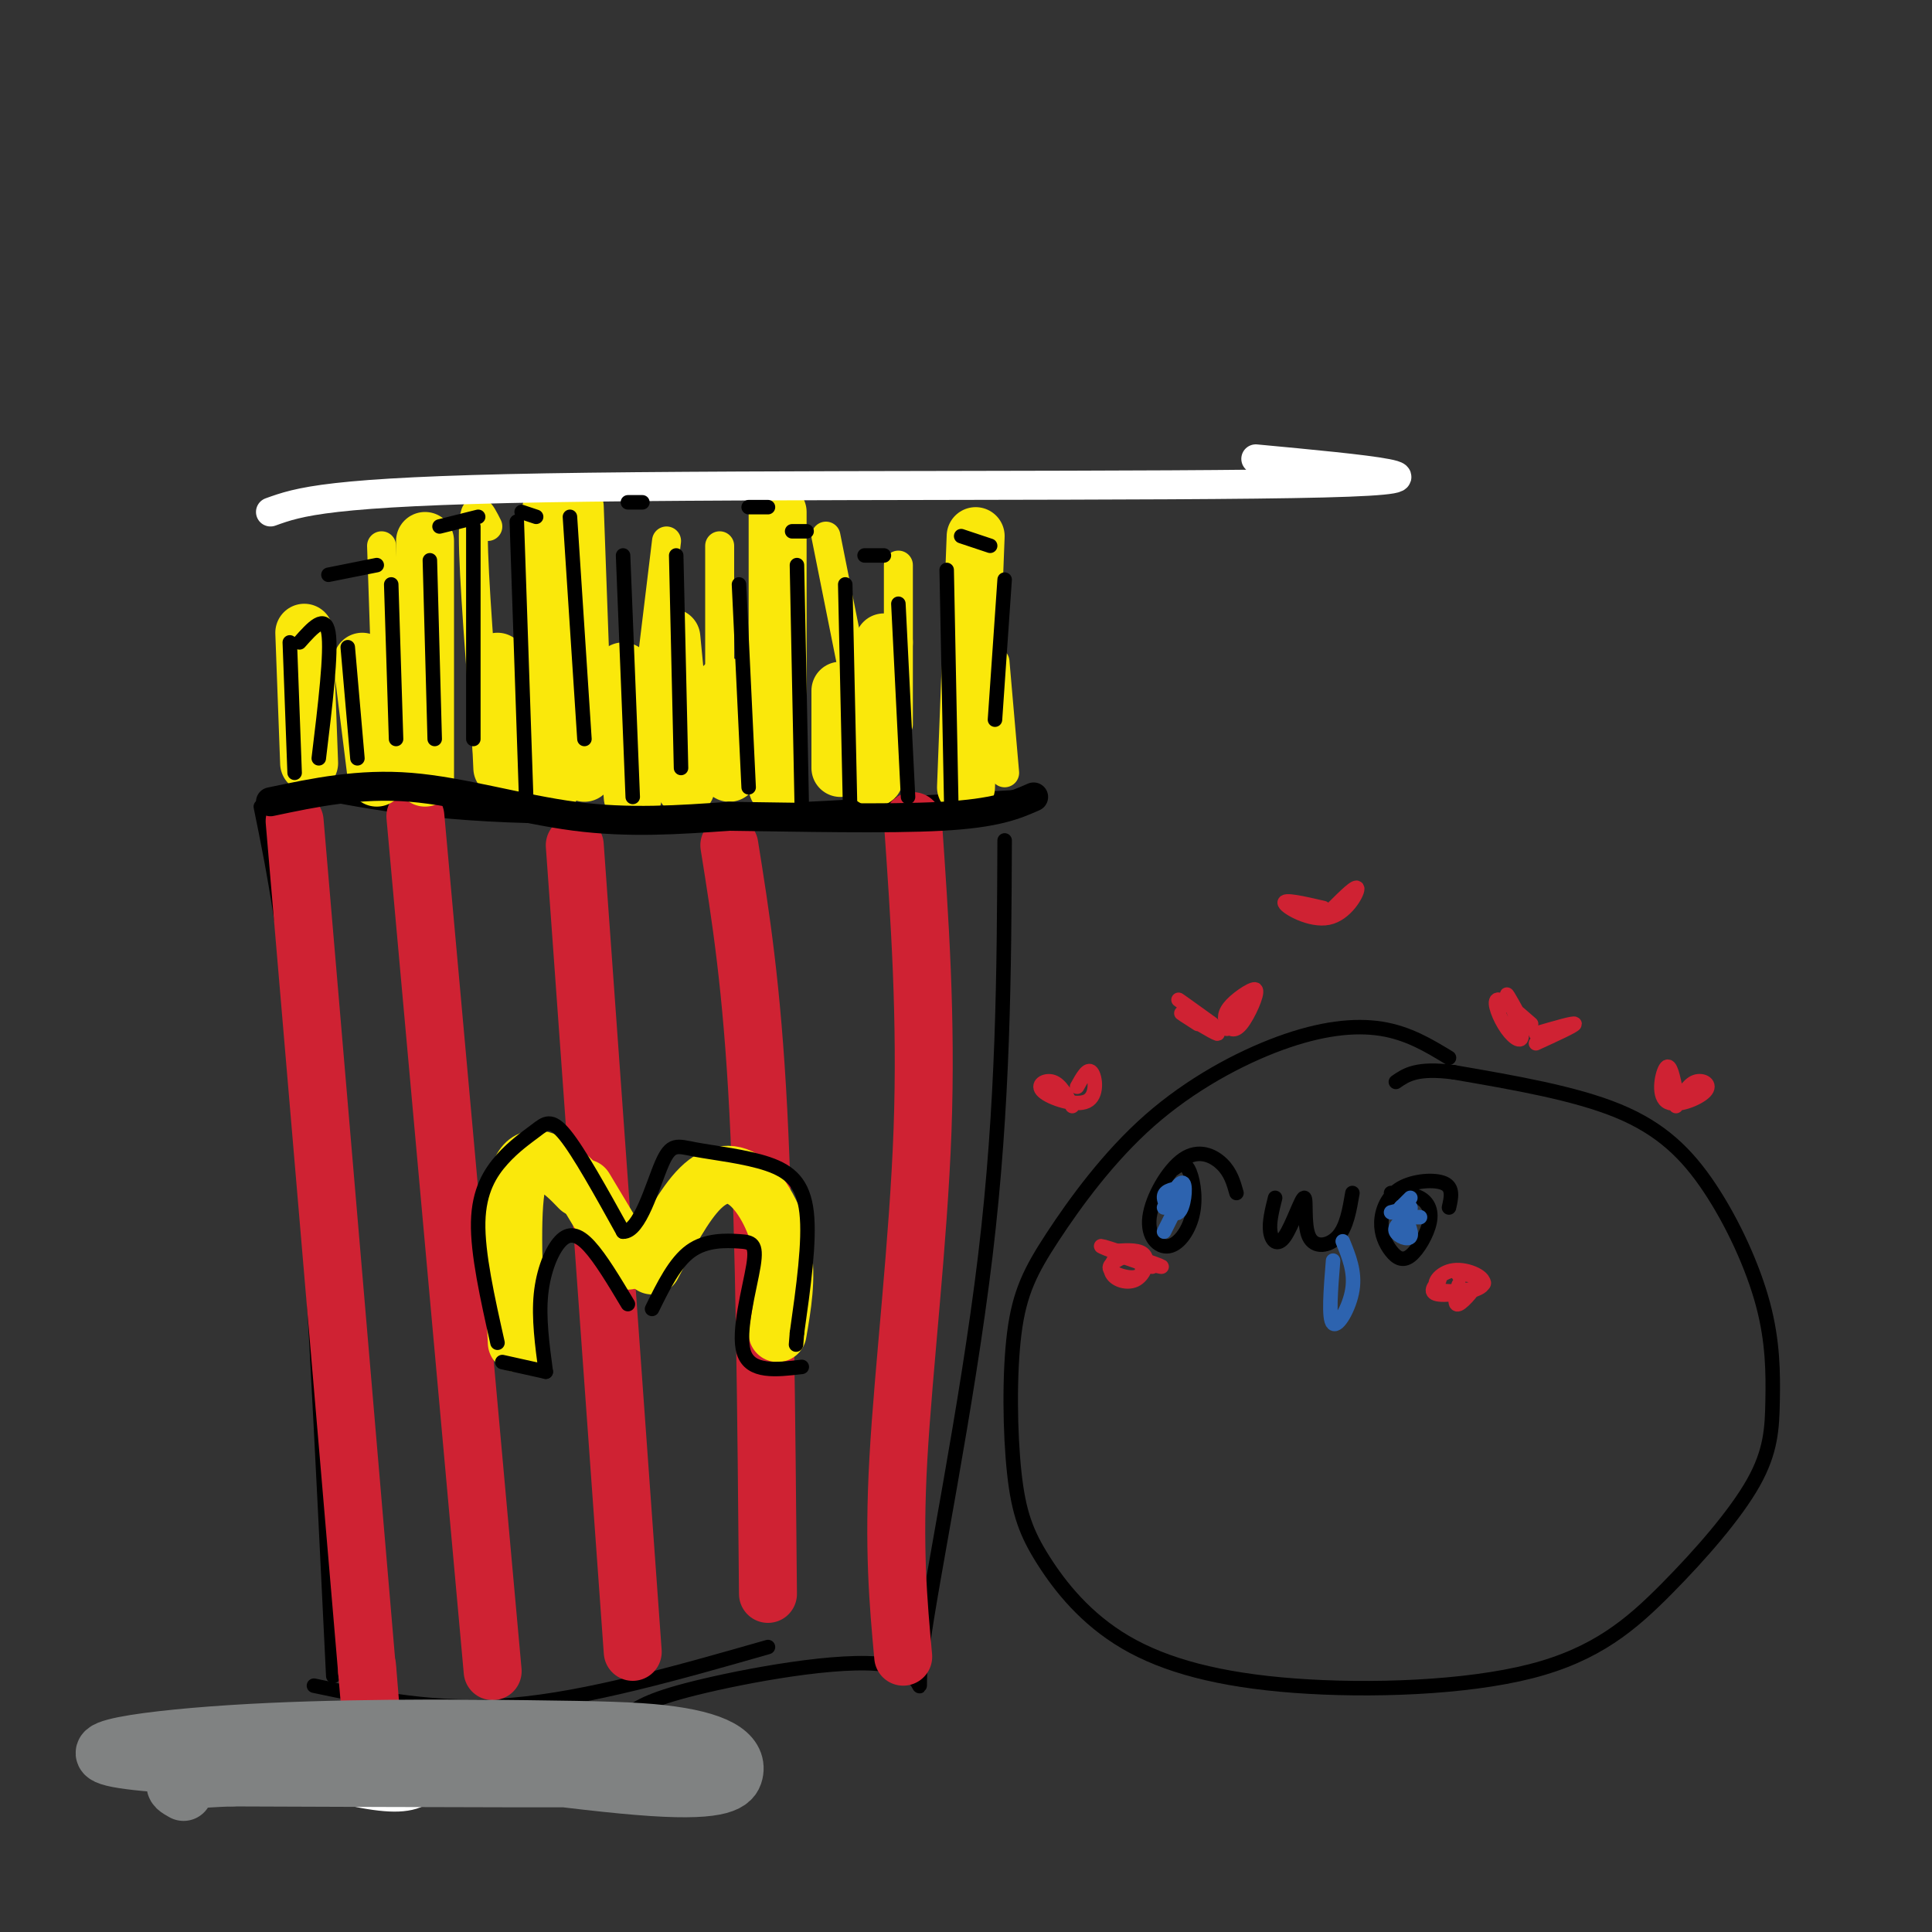 <svg viewBox='0 0 400 400' version='1.1' xmlns='http://www.w3.org/2000/svg' xmlns:xlink='http://www.w3.org/1999/xlink'><rect x="0" y="0" width="400" height="400" fill="#333333" stroke="none"/><g fill='none' stroke='rgb(0,0,0)' stroke-width='3' stroke-linecap='round' stroke-linejoin='round'><path d='M61,163c14.000,2.833 28.000,5.667 53,6c25.000,0.333 61.000,-1.833 97,-4'/><path d='M54,167c2.750,13.500 5.500,27.000 8,57c2.500,30.000 4.750,76.500 7,123'/><path d='M65,349c12.667,2.667 25.333,5.333 41,4c15.667,-1.333 34.333,-6.667 53,-12'/><path d='M208,174c-0.115,27.274 -0.230,54.549 -4,86c-3.770,31.451 -11.196,67.080 -13,81c-1.804,13.920 2.014,6.132 -6,4c-8.014,-2.132 -27.861,1.391 -39,4c-11.139,2.609 -13.569,4.305 -16,6'/></g>
<g fill='none' stroke='rgb(207,34,51)' stroke-width='12' stroke-linecap='round' stroke-linejoin='round'><path d='M61,170c0.000,0.000 15.000,176.000 15,176'/><path d='M76,346c2.500,29.167 1.250,14.083 0,-1'/><path d='M86,169c0.000,0.000 16.000,177.000 16,177'/><path d='M119,175c0.000,0.000 12.000,167.000 12,167'/><path d='M151,175c2.333,14.583 4.667,29.167 6,55c1.333,25.833 1.667,62.917 2,100'/><path d='M189,170c1.422,20.378 2.844,40.756 2,64c-0.844,23.244 -3.956,49.356 -5,68c-1.044,18.644 -0.022,29.822 1,41'/></g>
<g fill='none' stroke='rgb(255,255,255)' stroke-width='12' stroke-linecap='round' stroke-linejoin='round'><path d='M87,367c-1.100,1.195 -2.199,2.391 -7,2c-4.801,-0.391 -13.303,-2.367 -12,-4c1.303,-1.633 12.411,-2.922 13,-3c0.589,-0.078 -9.341,1.056 -13,1c-3.659,-0.056 -1.045,-1.302 2,-2c3.045,-0.698 6.523,-0.849 10,-1'/><path d='M80,360c0.333,-0.333 -3.833,-0.667 -8,-1'/></g>
<g fill='none' stroke='rgb(250,232,11)' stroke-width='12' stroke-linecap='round' stroke-linejoin='round'><path d='M114,106c0.000,0.000 0.000,57.000 0,57'/><path d='M119,105c0.000,0.000 2.000,55.000 2,55'/><path d='M139,132c0.000,0.000 3.000,31.000 3,31'/><path d='M161,106c0.000,0.000 0.000,57.000 0,57'/><path d='M183,133c0.000,0.000 -2.000,28.000 -2,28'/><path d='M88,112c0.000,0.000 0.000,49.000 0,49'/><path d='M63,131c0.000,0.000 1.000,27.000 1,27'/><path d='M202,111c0.000,0.000 -2.000,52.000 -2,52'/><path d='M75,137c0.000,0.000 3.000,24.000 3,24'/><path d='M103,137c0.000,0.000 1.000,22.000 1,22'/><path d='M129,139c0.000,0.000 2.000,26.000 2,26'/><path d='M150,142c0.000,0.000 1.000,18.000 1,18'/><path d='M174,143c0.000,0.000 0.000,16.000 0,16'/></g>
<g fill='none' stroke='rgb(250,232,11)' stroke-width='6' stroke-linecap='round' stroke-linejoin='round'><path d='M171,111c0.000,0.000 6.000,30.000 6,30'/><path d='M186,117c0.000,0.000 0.000,33.000 0,33'/><path d='M149,113c0.000,0.000 0.000,29.000 0,29'/><path d='M138,112c0.000,0.000 -4.000,33.000 -4,33'/><path d='M101,109c-1.500,-3.000 -3.000,-6.000 -3,2c0.000,8.000 1.500,27.000 3,46'/><path d='M79,113c0.000,0.000 1.000,30.000 1,30'/><path d='M206,137c0.000,0.000 2.000,23.000 2,23'/></g>
<g fill='none' stroke='rgb(255,255,255)' stroke-width='6' stroke-linecap='round' stroke-linejoin='round'><path d='M56,106c5.867,-2.111 11.733,-4.222 57,-5c45.267,-0.778 129.933,-0.222 161,-1c31.067,-0.778 8.533,-2.889 -14,-5'/></g>
<g fill='none' stroke='rgb(0,0,0)' stroke-width='6' stroke-linecap='round' stroke-linejoin='round'><path d='M56,166c9.178,-1.933 18.356,-3.867 29,-3c10.644,0.867 22.756,4.533 34,6c11.244,1.467 21.622,0.733 32,0'/><path d='M151,169c13.911,0.178 32.689,0.622 44,0c11.311,-0.622 15.156,-2.311 19,-4'/></g>
<g fill='none' stroke='rgb(250,232,11)' stroke-width='12' stroke-linecap='round' stroke-linejoin='round'><path d='M107,278c-0.644,-13.378 -1.289,-26.756 0,-33c1.289,-6.244 4.511,-5.356 7,-4c2.489,1.356 4.244,3.178 6,5'/><path d='M121,246c0.000,0.000 9.000,15.000 9,15'/><path d='M161,276c0.976,-5.667 1.952,-11.333 1,-17c-0.952,-5.667 -3.833,-11.333 -7,-14c-3.167,-2.667 -6.619,-2.333 -10,1c-3.381,3.333 -6.690,9.667 -10,16'/></g>
<g fill='none' stroke='rgb(128,130,130)' stroke-width='12' stroke-linecap='round' stroke-linejoin='round'><path d='M65,361c27.634,4.014 55.269,8.029 70,9c14.731,0.971 16.559,-1.100 17,-3c0.441,-1.900 -0.505,-3.628 -3,-5c-2.495,-1.372 -6.541,-2.388 -12,-3c-5.459,-0.612 -12.333,-0.819 -28,-1c-15.667,-0.181 -40.127,-0.337 -61,1c-20.873,1.337 -38.158,4.168 -16,6c22.158,1.832 83.759,2.666 93,3c9.241,0.334 -33.880,0.167 -77,0'/><path d='M48,368c-14.500,0.500 -12.250,1.750 -10,3'/></g>
<g fill='none' stroke='rgb(0,0,0)' stroke-width='3' stroke-linecap='round' stroke-linejoin='round'><path d='M60,133c0.000,0.000 1.000,27.000 1,27'/><path d='M62,133c2.667,-3.000 5.333,-6.000 6,-2c0.667,4.000 -0.667,15.000 -2,26'/><path d='M72,134c0.000,0.000 2.000,23.000 2,23'/><path d='M81,121c0.000,0.000 1.000,32.000 1,32'/><path d='M89,116c0.000,0.000 1.000,37.000 1,37'/><path d='M98,109c0.000,0.000 0.000,44.000 0,44'/><path d='M107,108c0.000,0.000 2.000,59.000 2,59'/><path d='M118,107c0.000,0.000 3.000,46.000 3,46'/><path d='M129,115c0.000,0.000 2.000,50.000 2,50'/><path d='M140,115c0.000,0.000 1.000,44.000 1,44'/><path d='M153,121c0.000,0.000 2.000,42.000 2,42'/><path d='M165,117c0.000,0.000 1.000,50.000 1,50'/><path d='M175,121c0.000,0.000 1.000,46.000 1,46'/><path d='M186,125c0.000,0.000 2.000,40.000 2,40'/><path d='M196,118c0.000,0.000 1.000,51.000 1,51'/><path d='M208,120c0.000,0.000 -2.000,29.000 -2,29'/><path d='M205,113c0.000,0.000 -6.000,-2.000 -6,-2'/><path d='M183,115c0.000,0.000 -4.000,0.000 -4,0'/><path d='M167,110c0.000,0.000 -3.000,0.000 -3,0'/><path d='M159,105c0.000,0.000 -4.000,0.000 -4,0'/><path d='M133,104c0.000,0.000 -3.000,0.000 -3,0'/><path d='M111,107c0.000,0.000 -3.000,-1.000 -3,-1'/><path d='M99,107c0.000,0.000 -8.000,2.000 -8,2'/><path d='M78,117c0.000,0.000 -10.000,2.000 -10,2'/><path d='M300,219c-4.213,-2.556 -8.425,-5.113 -14,-6c-5.575,-0.887 -12.512,-0.105 -21,3c-8.488,3.105 -18.525,8.533 -27,16c-8.475,7.467 -15.387,16.973 -20,24c-4.613,7.027 -6.928,11.576 -8,20c-1.072,8.424 -0.902,20.724 0,29c0.902,8.276 2.538,12.530 6,18c3.462,5.470 8.752,12.157 17,17c8.248,4.843 19.453,7.841 35,9c15.547,1.159 35.434,0.477 49,-3c13.566,-3.477 20.811,-9.749 28,-17c7.189,-7.251 14.323,-15.480 18,-22c3.677,-6.520 3.897,-11.330 4,-17c0.103,-5.670 0.090,-12.200 -2,-20c-2.090,-7.800 -6.255,-16.869 -11,-24c-4.745,-7.131 -10.070,-12.323 -19,-16c-8.930,-3.677 -21.465,-5.838 -34,-8'/><path d='M301,222c-7.667,-1.000 -9.833,0.500 -12,2'/><path d='M256,247c-0.596,-2.117 -1.192,-4.235 -3,-6c-1.808,-1.765 -4.829,-3.178 -8,-1c-3.171,2.178 -6.490,7.948 -7,12c-0.510,4.052 1.791,6.385 4,6c2.209,-0.385 4.325,-3.488 5,-7c0.675,-3.512 -0.093,-7.432 -1,-9c-0.907,-1.568 -1.954,-0.784 -3,0'/><path d='M264,248c-0.638,2.541 -1.275,5.083 -1,7c0.275,1.917 1.463,3.210 3,1c1.537,-2.210 3.422,-7.922 4,-8c0.578,-0.078 -0.152,5.479 1,8c1.152,2.521 4.186,2.006 6,0c1.814,-2.006 2.407,-5.503 3,-9'/><path d='M300,250c0.465,-2.057 0.930,-4.115 -1,-5c-1.930,-0.885 -6.256,-0.599 -9,1c-2.744,1.599 -3.905,4.509 -4,7c-0.095,2.491 0.875,4.563 2,6c1.125,1.438 2.405,2.241 4,1c1.595,-1.241 3.506,-4.526 4,-7c0.494,-2.474 -0.430,-4.135 -2,-5c-1.570,-0.865 -3.785,-0.932 -6,-1'/></g>
<g fill='none' stroke='rgb(207,34,51)' stroke-width='3' stroke-linecap='round' stroke-linejoin='round'><path d='M232,260c4.071,1.429 8.143,2.857 6,2c-2.143,-0.857 -10.500,-4.000 -10,-4c0.500,0.000 9.857,3.143 12,4c2.143,0.857 -2.929,-0.571 -8,-2'/><path d='M298,265c-1.155,1.370 -2.310,2.740 0,3c2.310,0.260 8.086,-0.591 9,-2c0.914,-1.409 -3.033,-3.378 -6,-3c-2.967,0.378 -4.953,3.102 -3,4c1.953,0.898 7.844,-0.029 9,-1c1.156,-0.971 -2.422,-1.985 -6,-3'/><path d='M233,260c-1.967,0.978 -3.933,1.955 -3,3c0.933,1.045 4.766,2.157 6,1c1.234,-1.157 -0.131,-4.584 -2,-5c-1.869,-0.416 -4.243,2.177 -4,4c0.243,1.823 3.104,2.875 5,2c1.896,-0.875 2.827,-3.679 2,-5c-0.827,-1.321 -3.414,-1.161 -6,-1'/><path d='M302,266c-0.533,2.222 -1.067,4.444 0,4c1.067,-0.444 3.733,-3.556 4,-5c0.267,-1.444 -1.867,-1.222 -4,-1'/></g>
<g fill='none' stroke='rgb(45,99,175)' stroke-width='3' stroke-linecap='round' stroke-linejoin='round'><path d='M276,261c-0.489,6.044 -0.978,12.089 0,13c0.978,0.911 3.422,-3.311 4,-7c0.578,-3.689 -0.711,-6.844 -2,-10'/></g>
<g fill='none' stroke='rgb(207,34,51)' stroke-width='3' stroke-linecap='round' stroke-linejoin='round'><path d='M252,213c-3.917,-2.917 -7.833,-5.833 -8,-6c-0.167,-0.167 3.417,2.417 7,5'/><path d='M254,213c3.056,-3.617 6.113,-7.233 6,-8c-0.113,-0.767 -3.395,1.317 -5,3c-1.605,1.683 -1.533,2.967 -1,4c0.533,1.033 1.528,1.817 3,0c1.472,-1.817 3.421,-6.233 3,-7c-0.421,-0.767 -3.210,2.117 -6,5'/><path d='M248,212c-2.178,-1.400 -4.356,-2.800 -3,-2c1.356,0.800 6.244,3.800 7,4c0.756,0.200 -2.622,-2.400 -6,-5'/><path d='M317,212c-3.064,-2.687 -6.128,-5.375 -7,-5c-0.872,0.375 0.447,3.812 2,6c1.553,2.188 3.341,3.128 3,1c-0.341,-2.128 -2.812,-7.322 -3,-8c-0.188,-0.678 1.906,3.161 4,7'/><path d='M318,216c4.000,-1.833 8.000,-3.667 8,-4c0.000,-0.333 -4.000,0.833 -8,2'/><path d='M347,226c-0.593,-2.943 -1.187,-5.885 -2,-5c-0.813,0.885 -1.847,5.598 0,7c1.847,1.402 6.574,-0.507 8,-2c1.426,-1.493 -0.450,-2.569 -2,-2c-1.550,0.569 -2.775,2.785 -4,5'/><path d='M222,229c-1.204,-2.226 -2.408,-4.453 -4,-5c-1.592,-0.547 -3.571,0.585 -2,2c1.571,1.415 6.692,3.112 9,2c2.308,-1.112 1.802,-5.032 1,-6c-0.802,-0.968 -1.901,1.016 -3,3'/><path d='M274,188c-4.190,-0.964 -8.381,-1.929 -8,-1c0.381,0.929 5.333,3.750 9,3c3.667,-0.750 6.048,-5.071 6,-6c-0.048,-0.929 -2.524,1.536 -5,4'/></g>
<g fill='none' stroke='rgb(45,99,175)' stroke-width='3' stroke-linecap='round' stroke-linejoin='round'><path d='M244,246c-1.554,0.298 -3.107,0.595 -3,2c0.107,1.405 1.875,3.917 3,3c1.125,-0.917 1.607,-5.262 1,-6c-0.607,-0.738 -2.304,2.131 -4,5'/><path d='M291,252c-1.222,1.022 -2.444,2.044 -2,3c0.444,0.956 2.556,1.844 3,1c0.444,-0.844 -0.778,-3.422 -2,-6'/><path d='M244,249c0.000,0.000 -3.000,6.000 -3,6'/><path d='M292,250c0.000,0.000 0.000,1.000 0,1'/><path d='M294,252c0.000,0.000 -3.000,0.000 -3,0'/><path d='M292,250c0.000,0.000 -4.000,1.000 -4,1'/><path d='M292,248c0.000,0.000 -2.000,2.000 -2,2'/></g>
<g fill='none' stroke='rgb(0,0,0)' stroke-width='3' stroke-linecap='round' stroke-linejoin='round'><path d='M104,282c0.000,0.000 9.000,2.000 9,2'/><path d='M103,278c-2.073,-9.252 -4.147,-18.504 -4,-25c0.147,-6.496 2.514,-10.236 5,-13c2.486,-2.764 5.093,-4.552 7,-6c1.907,-1.448 3.116,-2.557 6,1c2.884,3.557 7.442,11.778 12,20'/><path d='M129,255c3.451,0.132 6.079,-9.536 8,-14c1.921,-4.464 3.133,-3.722 7,-3c3.867,0.722 10.387,1.425 15,3c4.613,1.575 7.318,4.021 8,10c0.682,5.979 -0.659,15.489 -2,25'/><path d='M165,276c-0.333,4.167 -0.167,2.083 0,0'/><path d='M166,283c-5.322,0.622 -10.644,1.244 -12,-3c-1.356,-4.244 1.255,-13.354 2,-18c0.745,-4.646 -0.376,-4.828 -3,-5c-2.624,-0.172 -6.750,-0.335 -10,2c-3.250,2.335 -5.625,7.167 -8,12'/><path d='M130,270c-2.827,-4.726 -5.655,-9.452 -8,-12c-2.345,-2.548 -4.208,-2.917 -6,-1c-1.792,1.917 -3.512,6.119 -4,11c-0.488,4.881 0.256,10.440 1,16'/></g>
</svg>